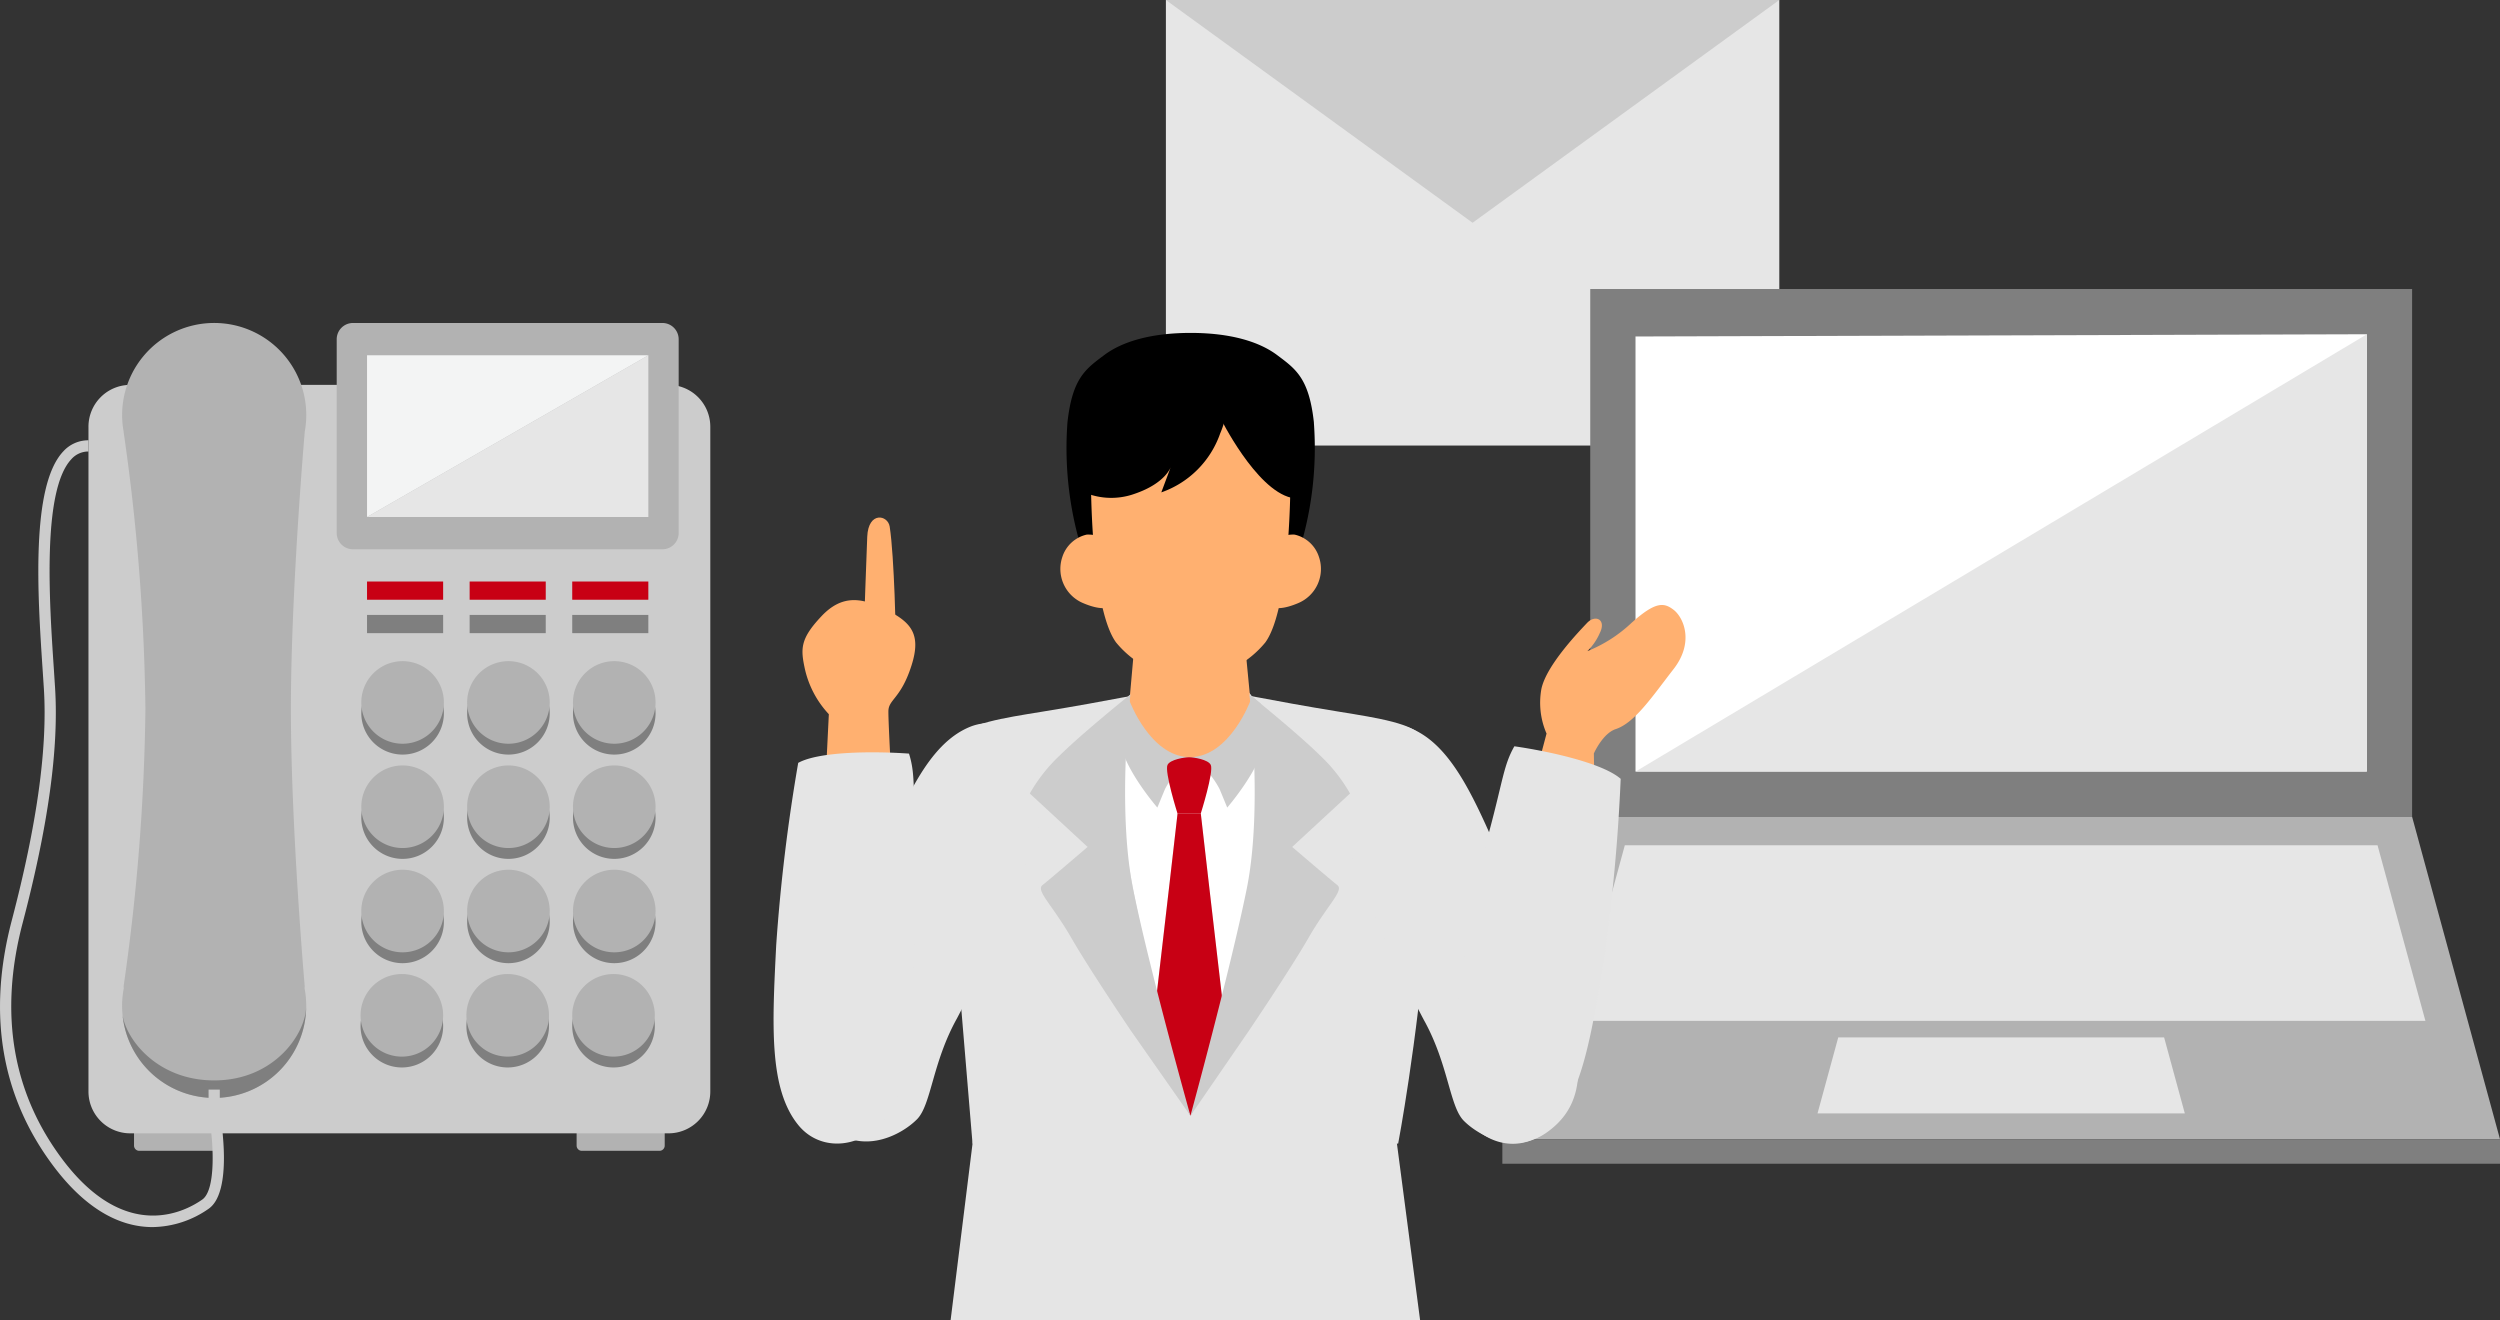 <svg xmlns="http://www.w3.org/2000/svg" xmlns:xlink="http://www.w3.org/1999/xlink" width="222.793" height="117.656" viewBox="0 0 222.793 117.656">
  <rect x="0" y="0" width="222.793" height="117.656" fill="#333333" stroke="none"/>
  <defs>
    <clipPath id="clip-path">
      <rect id="Rectangle_2805" data-name="Rectangle 2805" width="222.793" height="117.656" transform="translate(0 0)" fill="none"/>
    </clipPath>
  </defs>
  <g id="img_solution_01_07" transform="translate(-878.86 -2500.344)">
    <g id="Group_3195" data-name="Group 3195" transform="translate(878.86 2500.344)">
      <rect id="Rectangle_2796" data-name="Rectangle 2796" width="54.666" height="39.706" transform="translate(103.901 0)" fill="#e6e6e6"/>
      <path id="Path_2390" data-name="Path 2390" d="M103.9,0l27.333,19.853L158.567,0Z" fill="#ccc"/>
      <g id="Group_3194" data-name="Group 3194">
        <g id="Group_3193" data-name="Group 3193" clip-path="url(#clip-path)">
          <path id="Path_2391" data-name="Path 2391" d="M19.33,102.559H12.411a.466.466,0,0,1-.466-.466v-1.266a.466.466,0,0,1,.466-.466H19.33a.466.466,0,0,1,.466.466v1.266a.466.466,0,0,1-.466.466" fill="#b2b2b2"/>
          <path id="Path_2392" data-name="Path 2392" d="M58.771,102.559H51.852a.466.466,0,0,1-.466-.466v-1.266a.466.466,0,0,1,.466-.466h6.919a.466.466,0,0,1,.466.466v1.266a.466.466,0,0,1-.466.466" fill="#b2b2b2"/>
          <path id="Path_2393" data-name="Path 2393" d="M59.573,101H11.61a3.726,3.726,0,0,1-3.726-3.726V38.03A3.726,3.726,0,0,1,11.61,34.3H59.573A3.726,3.726,0,0,1,63.3,38.03V97.276A3.726,3.726,0,0,1,59.573,101" fill="#ccc"/>
          <path id="Path_2394" data-name="Path 2394" d="M59.029,48.95H31.459A1.453,1.453,0,0,1,30.006,47.5V30.235a1.453,1.453,0,0,1,1.453-1.452h27.57a1.452,1.452,0,0,1,1.452,1.452V47.5a1.452,1.452,0,0,1-1.452,1.452" fill="#b2b2b2"/>
          <path id="Path_2395" data-name="Path 2395" d="M39.558,63.567a3.68,3.68,0,1,1-3.68-3.68,3.681,3.681,0,0,1,3.68,3.68" fill="#7f7f7f"/>
          <path id="Path_2396" data-name="Path 2396" d="M48.99,63.567a3.68,3.68,0,1,1-3.68-3.68,3.681,3.681,0,0,1,3.68,3.68" fill="#7f7f7f"/>
          <path id="Path_2397" data-name="Path 2397" d="M58.422,63.567a3.68,3.68,0,1,1-3.68-3.68,3.681,3.681,0,0,1,3.68,3.68" fill="#7f7f7f"/>
          <path id="Path_2398" data-name="Path 2398" d="M39.558,72.861a3.68,3.68,0,1,1-3.68-3.68,3.681,3.681,0,0,1,3.68,3.68" fill="#7f7f7f"/>
          <path id="Path_2399" data-name="Path 2399" d="M48.99,72.861a3.68,3.68,0,1,1-3.68-3.68,3.681,3.681,0,0,1,3.68,3.68" fill="#7f7f7f"/>
          <path id="Path_2400" data-name="Path 2400" d="M58.422,72.861a3.68,3.68,0,1,1-3.68-3.68,3.681,3.681,0,0,1,3.68,3.68" fill="#7f7f7f"/>
          <path id="Path_2401" data-name="Path 2401" d="M39.558,82.156a3.68,3.68,0,1,1-3.68-3.68,3.681,3.681,0,0,1,3.68,3.68" fill="#7f7f7f"/>
          <path id="Path_2402" data-name="Path 2402" d="M48.99,82.156a3.68,3.68,0,1,1-3.68-3.68,3.681,3.681,0,0,1,3.68,3.68" fill="#7f7f7f"/>
          <path id="Path_2403" data-name="Path 2403" d="M58.422,82.156a3.68,3.68,0,1,1-3.68-3.68,3.681,3.681,0,0,1,3.68,3.68" fill="#7f7f7f"/>
          <path id="Path_2404" data-name="Path 2404" d="M39.492,91.45a3.68,3.68,0,1,1-3.68-3.68,3.681,3.681,0,0,1,3.68,3.68" fill="#7f7f7f"/>
          <path id="Path_2405" data-name="Path 2405" d="M48.924,91.45a3.68,3.68,0,1,1-3.68-3.68,3.681,3.681,0,0,1,3.68,3.68" fill="#7f7f7f"/>
          <path id="Path_2406" data-name="Path 2406" d="M58.356,91.45a3.68,3.68,0,1,1-3.68-3.68,3.681,3.681,0,0,1,3.68,3.68" fill="#7f7f7f"/>
          <rect id="Rectangle_2797" data-name="Rectangle 2797" width="6.782" height="1.624" transform="translate(32.709 51.823)" fill="#c80014"/>
          <rect id="Rectangle_2798" data-name="Rectangle 2798" width="6.782" height="1.624" transform="translate(41.853 51.823)" fill="#c80014"/>
          <rect id="Rectangle_2799" data-name="Rectangle 2799" width="6.782" height="1.624" transform="translate(50.996 51.823)" fill="#c80014"/>
          <rect id="Rectangle_2800" data-name="Rectangle 2800" width="6.782" height="1.624" transform="translate(32.709 54.8)" fill="#7f7f7f"/>
          <rect id="Rectangle_2801" data-name="Rectangle 2801" width="6.782" height="1.624" transform="translate(41.853 54.8)" fill="#7f7f7f"/>
          <rect id="Rectangle_2802" data-name="Rectangle 2802" width="6.782" height="1.624" transform="translate(50.996 54.8)" fill="#7f7f7f"/>
          <path id="Path_2407" data-name="Path 2407" d="M57.778,31.662,32.71,46.072H57.778Z" fill="#e6e6e6"/>
          <path id="Path_2408" data-name="Path 2408" d="M27.154,87.872s-1.23-14.126-1.23-24.662,1.23-24.663,1.23-24.663c0-.017,0-.034,0-.051a8.205,8.205,0,1,0-16.13,0c0,.017,0,.034,0,.051A186.216,186.216,0,0,1,12.96,63.21a186.211,186.211,0,0,1-1.942,24.662,1.342,1.342,0,0,0,.015.191,8.205,8.205,0,1,0,16.106,0,1.342,1.342,0,0,0,.015-.191" fill="#b2b2b2"/>
          <path id="Path_2409" data-name="Path 2409" d="M19.086,97.844a8.2,8.2,0,0,0,8.2-8.205c0,2.456-2.823,6.644-8.2,6.644-5.008,0-7.8-3.571-8.163-5.809a8.206,8.206,0,0,0,8.163,7.37" fill="#7f7f7f"/>
          <path id="Path_2410" data-name="Path 2410" d="M39.558,62.6a3.68,3.68,0,1,1-3.68-3.68,3.681,3.681,0,0,1,3.68,3.68" fill="#b2b2b2"/>
          <path id="Path_2411" data-name="Path 2411" d="M48.99,62.6a3.68,3.68,0,1,1-3.68-3.68,3.681,3.681,0,0,1,3.68,3.68" fill="#b2b2b2"/>
          <path id="Path_2412" data-name="Path 2412" d="M58.422,62.6a3.68,3.68,0,1,1-3.68-3.68,3.681,3.681,0,0,1,3.68,3.68" fill="#b2b2b2"/>
          <path id="Path_2413" data-name="Path 2413" d="M39.558,71.894a3.68,3.68,0,1,1-3.68-3.68,3.681,3.681,0,0,1,3.68,3.68" fill="#b2b2b2"/>
          <path id="Path_2414" data-name="Path 2414" d="M48.99,71.894a3.68,3.68,0,1,1-3.68-3.68,3.681,3.681,0,0,1,3.68,3.68" fill="#b2b2b2"/>
          <path id="Path_2415" data-name="Path 2415" d="M58.422,71.894a3.68,3.68,0,1,1-3.68-3.68,3.681,3.681,0,0,1,3.68,3.68" fill="#b2b2b2"/>
          <path id="Path_2416" data-name="Path 2416" d="M39.558,81.188a3.68,3.68,0,1,1-3.68-3.68,3.681,3.681,0,0,1,3.68,3.68" fill="#b2b2b2"/>
          <path id="Path_2417" data-name="Path 2417" d="M48.99,81.188a3.68,3.68,0,1,1-3.68-3.68,3.681,3.681,0,0,1,3.68,3.68" fill="#b2b2b2"/>
          <path id="Path_2418" data-name="Path 2418" d="M58.422,81.188a3.68,3.68,0,1,1-3.68-3.68,3.681,3.681,0,0,1,3.68,3.68" fill="#b2b2b2"/>
          <path id="Path_2419" data-name="Path 2419" d="M39.492,90.483a3.68,3.68,0,1,1-3.68-3.68,3.681,3.681,0,0,1,3.68,3.68" fill="#b2b2b2"/>
          <path id="Path_2420" data-name="Path 2420" d="M48.924,90.483a3.68,3.68,0,1,1-3.68-3.68,3.681,3.681,0,0,1,3.68,3.68" fill="#b2b2b2"/>
          <path id="Path_2421" data-name="Path 2421" d="M58.356,90.483a3.68,3.68,0,1,1-3.68-3.68,3.681,3.681,0,0,1,3.68,3.68" fill="#b2b2b2"/>
          <path id="Path_2422" data-name="Path 2422" d="M13.591,109.354c-2.519,0-5.651-1.2-8.842-5.453-4.642-6.19-5.889-13.549-3.7-21.872,2.25-8.58,3.187-15.323,2.864-20.616L3.8,59.7c-.434-6.508-1.089-16.342,1.824-19.456a3.005,3.005,0,0,1,2.262-1.007v1a2.011,2.011,0,0,0-1.531.69C3.736,43.725,4.4,53.684,4.8,59.634l.111,1.718c.33,5.4-.617,12.247-2.9,20.93C-.091,90.3,1.1,97.367,5.549,103.3c5.652,7.536,10.98,4.657,12.479,3.6,1.249-.884,1.01-5.162.566-7.651L18.587,97.1h1v2.057c.121.635,1.19,7.018-.981,8.555a8.881,8.881,0,0,1-5.015,1.642" fill="#ccc"/>
          <rect id="Rectangle_2803" data-name="Rectangle 2803" width="73.243" height="47.038" transform="translate(141.718 25.756)" fill="#7f7f7f"/>
          <path id="Path_2423" data-name="Path 2423" d="M222.793,101.523H133.886l7.832-28.729h73.243Z" fill="#b2b2b2"/>
          <path id="Path_2424" data-name="Path 2424" d="M140.533,90.975l4.267-15.65h67.079l4.267,15.65Z" fill="#e6e6e6"/>
          <path id="Path_2425" data-name="Path 2425" d="M161.973,99.223l1.847-6.775h29.038l1.847,6.775Z" fill="#e6e6e6"/>
          <rect id="Rectangle_2804" data-name="Rectangle 2804" width="88.907" height="2.186" transform="translate(133.886 101.523)" fill="#7f7f7f"/>
          <path id="Path_2426" data-name="Path 2426" d="M145.752,68.76V29.987l65.174-.2V68.76Z" fill="#fff"/>
          <path id="Path_2427" data-name="Path 2427" d="M145.752,68.76l65.174-38.97V68.76Z" fill="#e6e6e6"/>
          <path id="Path_2428" data-name="Path 2428" d="M126.8,65.738c-.753-1.254-4-1.751-7.452-2.311-6.511-1.057-8.77-1.659-10.909-1.874l-1.983,0-.057,0v0h-.04v0l-.048,0-.049,0v0h-.04v0l-.117.007-.118-.007v0h-.04v0l-.048,0-.049,0v0h-.039v0l-.058,0-1.983,0c-2.138.215-4.4.817-10.909,1.874-3.448.56-6.7,1.057-7.452,2.311-1.6,5.683-.806,11.435-.4,16.277.928,11.136,1.66,19.9,1.66,19.9H124.6s1.673-8.761,2.6-19.9c.4-4.842,1.2-10.594-.4-16.277" fill="#e5e5e5"/>
          <path id="Path_2429" data-name="Path 2429" d="M79.485,70.249s-.33-5.918-.313-6.887.974-1.1,1.858-3.474c1.162-3.126.4-4.283-1.87-5.458s-4.068-1.52-5.967.5-1.861,2.893-1.443,4.78a8.687,8.687,0,0,0,2.114,3.938l-.385,7.783Z" fill="#ffb070"/>
          <path id="Path_2430" data-name="Path 2430" d="M111.553,62.041c-1.28-1.915-5.285-1.963-5.466-1.949-.18-.014-4.185.034-5.465,1.949C99.316,63.994,99,67.048,100.4,75.917c.713,4.5,1.729,8.953,2.682,12.645.573-4.836,1.855-16.06,1.855-16.06h2.073s1.394,12.206,1.924,16.644c1-3.8,2.083-8.484,2.835-13.229,1.4-8.869,1.087-11.923-.219-13.876" fill="#fff"/>
          <path id="Path_2431" data-name="Path 2431" d="M105.977,72.5H104.94s-1.281,11.224-1.854,16.06c1.391,5.384,2.354,9.523,2.354,9.523l.648,1.344.8-1.585s.72-3.629,2.049-8.7c-.53-4.439-1.925-16.644-1.925-16.644Z" fill="#c80014"/>
          <path id="Path_2432" data-name="Path 2432" d="M106.108,67.476a7.525,7.525,0,0,1,2.583,2.854l.676,1.639s3.132-3.616,3.322-6.062-.378-3.237-.378-3.237l-.758-.628Z" fill="#ccc"/>
          <path id="Path_2433" data-name="Path 2433" d="M106.4,67.476a7.525,7.525,0,0,0-2.583,2.854l-.677,1.639S100,68.353,99.814,65.907s.378-3.237.378-3.237l.759-.628Z" fill="#ccc"/>
          <path id="Path_2434" data-name="Path 2434" d="M86.791,100.937l-2.076,16.719h41.841L124.165,99.43Z" fill="#e5e5e5"/>
          <path id="Path_2435" data-name="Path 2435" d="M71.9,91.968s3.441-8.306,6.086-14.514,4.722-11.126,8.419-12.665,8.1,2.382,6.53,7.754A114.765,114.765,0,0,1,85.28,90.761c-2.2,3.95-2.282,7.695-3.559,8.986s-4.465,3.082-7.352,1.073c-3.01-2.1-3.26-5.143-2.465-8.852" fill="#e5e5e5"/>
          <path id="Path_2436" data-name="Path 2436" d="M111.435,62.449l-.689-7.159H101.29l-.634,7.159s1.831,4.952,5.327,5.026h.125c3.5-.074,5.327-5.026,5.327-5.026" fill="#ffb070"/>
          <path id="Path_2437" data-name="Path 2437" d="M107.9,68.167c-.23-.487-1.542-.684-1.927-.684s-1.7.2-1.927.684c-.285.605.891,4.336.891,4.336h2.072s1.176-3.731.891-4.336" fill="#c80014"/>
          <path id="Path_2438" data-name="Path 2438" d="M100.789,91.863s-3.658-5.4-5.339-8.32-3.164-4.18-2.545-4.666,4.02-3.4,4.02-3.4l-5.154-4.763a14.524,14.524,0,0,1,2.68-3.4c1.958-1.944,6.289-5.43,6.289-5.43s-1.209,10.176.237,17.328,5.111,20.222,5.111,20.222Z" fill="#ccc"/>
          <path id="Path_2439" data-name="Path 2439" d="M71.134,67.985a159.361,159.361,0,0,0-1.96,16.231c-.362,7.161-.664,12.826,1.977,16.057s8.321,1.614,9.284-4.236A129.32,129.32,0,0,0,81.588,75.07c-.232-4.8,0-6.073-.581-7.911-3.1-.219-8-.209-9.873.826" fill="#e5e5e5"/>
          <path id="Path_2440" data-name="Path 2440" d="M117.092,37.654c-.432-3.972-1.629-4.773-3.282-6.013-1.6-1.2-4.168-1.973-7.7-1.973s-6.1.771-7.7,1.973c-1.653,1.24-2.849,2.041-3.282,6.013a30.846,30.846,0,0,0,1.5,12.036l9.48-.166,9.48.166a30.855,30.855,0,0,0,1.5-12.036"/>
          <path id="Path_2441" data-name="Path 2441" d="M113.281,48.318a3.184,3.184,0,0,1,2.081-.677,2.965,2.965,0,0,1,2.182,2,3.3,3.3,0,0,1-1.865,4.112c-1.748.74-2.309.328-2.309.328Z" fill="#ffb070"/>
          <path id="Path_2442" data-name="Path 2442" d="M98.935,48.318a3.184,3.184,0,0,0-2.081-.677,2.968,2.968,0,0,0-2.183,2,3.305,3.305,0,0,0,1.866,4.112c1.748.74,2.308.328,2.308.328Z" fill="#ffb070"/>
          <path id="Path_2443" data-name="Path 2443" d="M115,42.6s1.542-5.38-8.889-5.38-8.888,5.38-8.888,5.38-.062,11.483,2.235,14.649a8.929,8.929,0,0,0,6.184,3.231,4.465,4.465,0,0,0,.939,0,8.929,8.929,0,0,0,6.184-3.231C115.058,54.082,115,42.6,115,42.6" fill="#ffb070"/>
          <path id="Path_2444" data-name="Path 2444" d="M77,55.779s.218-6.383.286-7.953c.1-2.29,1.84-1.933,2-.9.422,2.7.556,10.049.556,10.049Z" fill="#ffb070"/>
          <path id="Path_2445" data-name="Path 2445" d="M108.742,38.617a8.538,8.538,0,0,1-5.25,5.263l.858-2.3s-.434,1.474-3.249,2.431a6.153,6.153,0,0,1-4.933-.35l-.225-5.874,13.475-2.176a8.477,8.477,0,0,1-.676,3.007"/>
          <path id="Path_2446" data-name="Path 2446" d="M108.742,37.219s3.155,6.4,6.335,7.141-.422-8.393-.422-8.393Z"/>
          <path id="Path_2447" data-name="Path 2447" d="M136.908,68.823l.916-3.449a6.9,6.9,0,0,1-.458-3.985c.446-2.1,3.329-5.091,4.066-5.872s1.744-.315,1.14.893a5.169,5.169,0,0,1-1.11,1.619,12.526,12.526,0,0,0,3.926-2.512c2.145-1.922,2.89-1.841,3.761-1.17s1.87,2.868-.007,5.282-3.44,4.781-5.154,5.347c-1.162.382-1.947,2.167-1.947,2.167l.053,3.4Z" fill="#ffb070"/>
          <path id="Path_2448" data-name="Path 2448" d="M140.265,92.1s-3.441-8.306-6.086-14.514-4.722-11.126-8.419-12.665-8.1,2.382-6.53,7.754a114.764,114.764,0,0,0,7.659,18.218c2.2,3.95,2.282,7.695,3.559,8.986s4.465,3.082,7.352,1.073c3.01-2.1,3.26-5.143,2.465-8.852" fill="#e5e5e5"/>
          <path id="Path_2449" data-name="Path 2449" d="M144.431,69.406a159.3,159.3,0,0,1-1.524,16.277c-1.164,7.076-2.068,12.676-5.334,15.274s-8.474-.185-8.175-6.107a129.228,129.228,0,0,1,3.315-20.736c1.245-4.645,1.29-5.933,2.244-7.607,3.072.442,7.865,1.491,9.474,2.9" fill="#e5e5e5"/>
          <path id="Path_2450" data-name="Path 2450" d="M111.293,91.863s3.658-5.4,5.339-8.32,3.164-4.18,2.545-4.666-4.02-3.4-4.02-3.4l5.154-4.763a14.525,14.525,0,0,0-2.68-3.4c-1.958-1.944-6.289-5.43-6.289-5.43s1.209,10.176-.237,17.328-5.017,20.222-5.017,20.222Z" fill="#ccc"/>
          <path id="Path_2451" data-name="Path 2451" d="M57.778,31.662H32.71v14.41Z" fill="#f3f4f4"/>
        </g>
      </g>
    </g>
  </g>
</svg>
